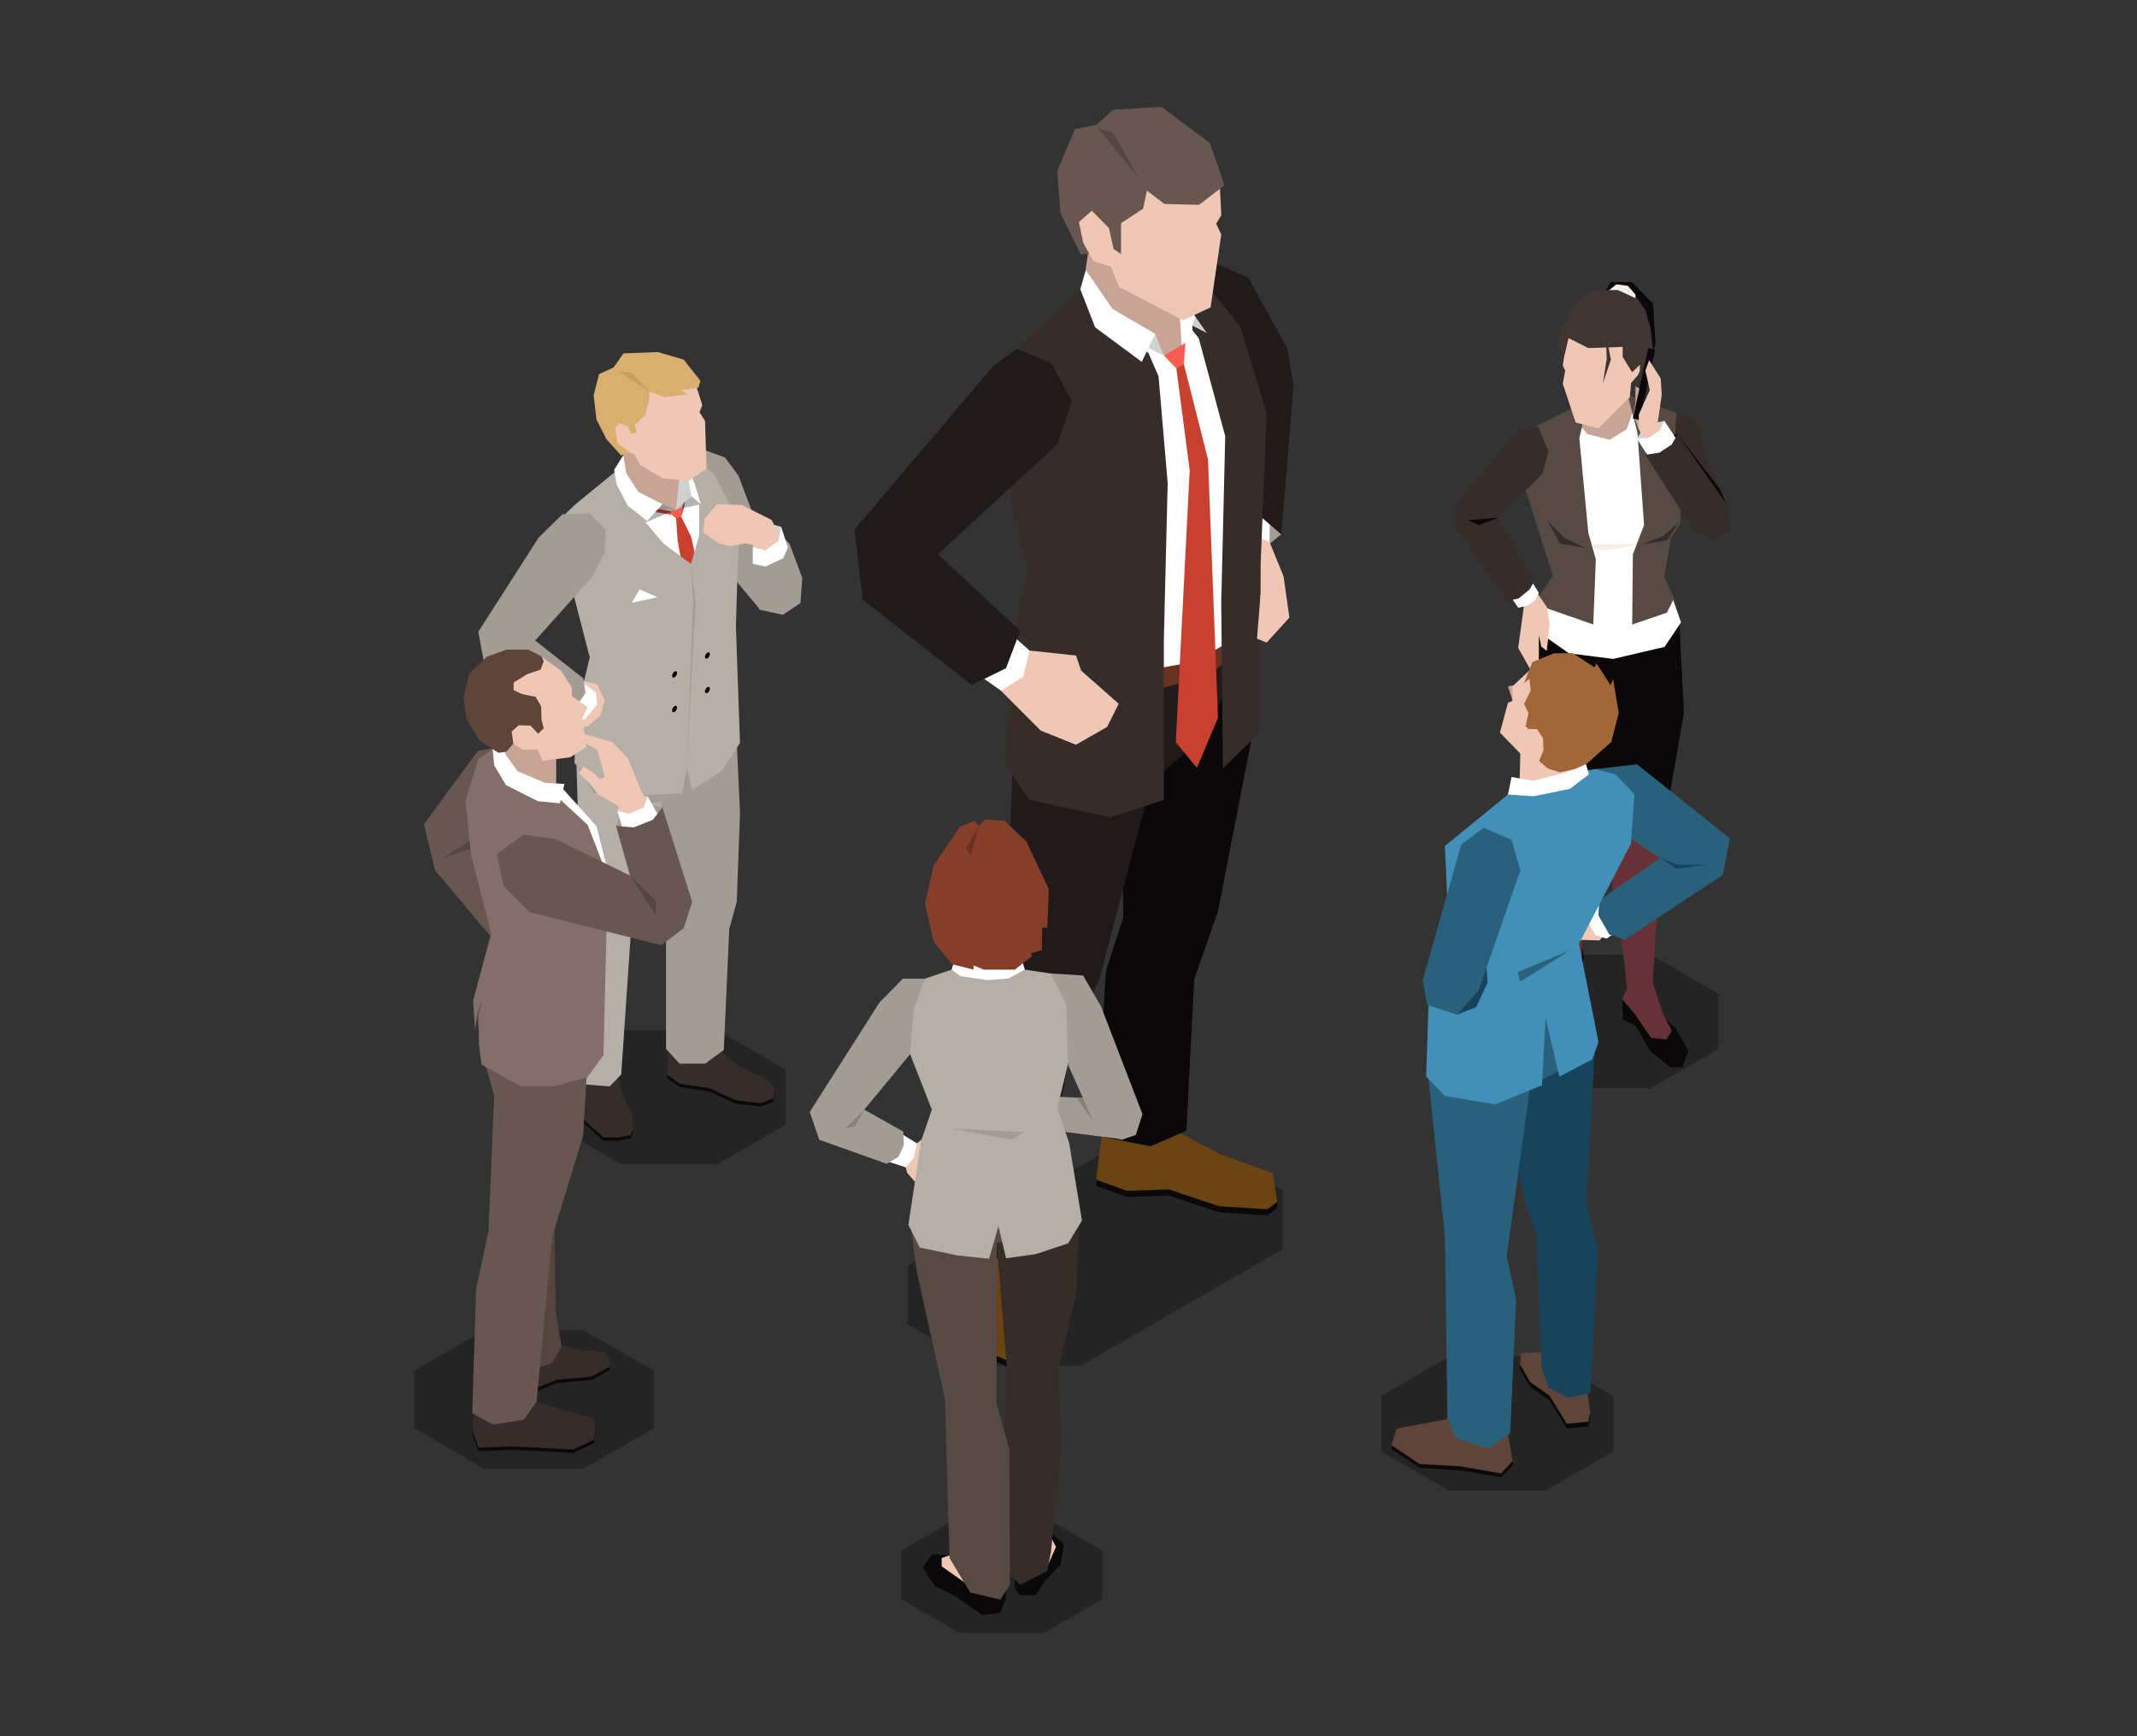 <svg xmlns="http://www.w3.org/2000/svg" xmlns:xlink="http://www.w3.org/1999/xlink" width="160" height="130" viewBox="0 0 160 130"><rect x="0" y="0" width="160" height="130" fill="#333333" stroke="none"/><defs><clipPath id="a"><rect width="160" height="130" transform="translate(425 1826)" fill="#fff"/></clipPath><clipPath id="b"><rect width="98.662" height="114.285" fill="none"/></clipPath><clipPath id="c"><rect width="98.662" height="114.286" fill="none"/></clipPath><clipPath id="d"><rect width="17.301" height="9.991" fill="none"/></clipPath><clipPath id="f"><rect width="28.085" height="16.217" fill="none"/></clipPath><clipPath id="h"><rect width="17.397" height="10.04" fill="none"/></clipPath><clipPath id="j"><rect width="3.32" height="1.398" fill="none"/></clipPath><clipPath id="k"><rect width="1.869" height="2.121" fill="none"/></clipPath><clipPath id="m"><rect width="17.964" height="10.369" fill="none"/></clipPath><clipPath id="n"><rect width="15.104" height="8.728" fill="none"/></clipPath><clipPath id="o"><rect width="17.378" height="10.037" fill="none"/></clipPath></defs><g transform="translate(-425 -1826)" clip-path="url(#a)"><g transform="translate(456 1834)"><g clip-path="url(#b)"><g transform="translate(0 0)"><g clip-path="url(#c)"><g transform="translate(80.367 63.487)" opacity="0.3"><g clip-path="url(#d)"><path d="M59.383,36.172l-5.068-2.93H47.153l-5.07,2.93v4.135l5.07,2.928h7.162l5.068-2.928Z" transform="translate(-42.082 -33.243)"/></g></g></g></g><path d="M47.368,34.987l.04,1.518.964.47,1.083,1.91,1.528,1.2h.882l.462-1.218-.966-1.7-.745-.7-1.558-1.213Z" transform="translate(43.094 31.83)" fill="#0a0808"/><path d="M47.638,29.134v.743l-.731,2.355,1.052,6.761.185,1.893-.355.81.974,1.163,1.171,1.723,1.157.13.407-.657-.659-1.259-.77-2.372.413-6.65-.05-2.074.468-2.053-.137-.709-1.717-1.323Z" transform="translate(42.673 25.122)" fill="#673237"/><path d="M44.377,36.359l-.283,1.327.668,1.031,1.278.164.942-1.549V35.091l.489-1.238-.141-.963-1.644,1.3Z" transform="translate(40.115 29.923)" fill="#0a0808"/><path d="M45,27.682l-.38,2.637.789,5.7-.4,3.206-.768,2.611.974.972,1.165-.531.248-2.171.565-.913V36.333l.976-5.185L47.9,29.111l-1.276-2.238Z" transform="translate(40.249 24.447)" fill="#673237"/><path d="M44.1,20.61l-.416,5.344L45.279,33.5l1.3,1,5.571,1.8,1.684-.772,1.5-8.617-.334-6.621Z" transform="translate(39.744 18.463)" fill="#0a0808"/><path d="M46.215,12.343l-.888,1.8,2,1.337,1.839-.277,1.885-1.327-.739-1.854-.9-.819-2.28.348Z" transform="translate(41.237 10.192)" fill="#c7a495"/><path d="M51.439,11.8l-.605,1.619-1.264.773-1.66-.418-.972-1.144-.865,1.087V25.4l-1.8,1.048L43.9,28.337l2.622,1.845,3.312.42,3.854-.9,1.228-1.841-.588-1.684L53.155,24.6l.048-3.762.46-5.431-1.184-3.371Z" transform="translate(39.943 10.735)" fill="#fff"/><path d="M45.792,17.2l1.511.477,3.325-.556Z" transform="translate(41.66 15.574)" fill="#f4efe9"/><path d="M48.311,14.1l.5,6.946-.838,2.19-.053,5.259,2.6-.892.533-1.069-.726-1.6L50.815,22l.686-1.047.08-1.585.565-5.565-.888-1.132-3.682-1.383Z" transform="translate(43.283 10.268)" fill="#574943"/><path d="M49.746,17.3l-1.623.638,1.942-.334.814-1.295Z" transform="translate(43.78 14.835)" fill="#362c29"/><path d="M49.395,14.348l.327,2.124,1.7,2.958,1.881-.646-1.442-3.367-.575-2.465-.714-.743-.97-.2Z" transform="translate(44.937 10.927)" fill="#362c29"/><path d="M49.395,14.594l2.794,3.441H53.3l-.474-1.111-3.157-4.091Z" transform="translate(44.937 11.675)" fill="#0a0808"/><path d="M44.285,13.531,48.357,11.5l-.672,2.847.672,7.085.563,1.988L48.729,28.3l-4.444-1.551,1.428-2.1-2.229-6.957Z" transform="translate(39.561 10.458)" fill="#574943"/><path d="M45.134,10.78l-.1.63.18.37-.18.995L46,15.684l1.726.424,2.328-2.326.094-1.066.535-.619.124-.3.313-1.022-.642-1.667-5.267-.361-.172,1.1Z" transform="translate(40.974 7.962)" fill="#f0c6b4"/><path d="M46.651,7.709l.518-.842h1.589l1.56,1.619.2,3-.63,1.9-.878-2.122L47.547,9.649Z" transform="translate(42.441 6.247)" fill="#0a0808"/><path d="M46.768,7.522l2.137.77V7.727l-.581-.659-.848-.109Z" transform="translate(42.547 6.331)" fill="#f4efe9"/><path d="M45.321,12.2l.328-1.428,1.48.751,2.574-.09v.752l.709,1.148.581-.567v.456l.978-1.507-.157-1.606-.4-1.4-.565-.836-1.493-.691h-1.74l-1.493.9-1.071,2-.22,1.132Z" transform="translate(40.788 6.539)" fill="#403531"/><path d="M46.847,9.328l.044,1.073-.279,1.828.594-1.759-.237-1.182Z" transform="translate(42.406 8.45)" fill="#403531"/><path d="M43.725,19.921l-.437,3.2L44.4,25.1l.435-.735v-2.19l.18.84.411.334.22-2.013-.208-1.264-.655-.957-.8.178Z" transform="translate(39.381 17.39)" fill="#f0c6b4"/><path d="M42.875,19.518l.789,1.152.661-.139.615-.414.269-.556L44.554,18.5Z" transform="translate(39.006 16.833)" fill="#fff"/><path d="M47.882,14.4l-.789-1.864-1.465.22-4.734,5.626-.159,1.385L44.729,25.6l.9-.189.819-.663.386-.655-2.691-4.738,3.258-3.27Z" transform="translate(37.06 11.406)" fill="#362c29"/><path d="M41.312,16.288l.817.367,1.49-.546Z" transform="translate(37.584 14.655)" fill="#0a0808"/><path d="M44.422,16.216l1.32,1.32,1.589.754-1.936-.338Z" transform="translate(40.413 14.753)" fill="#362c29"/><path d="M48.273,14.373l.588-.848.886-.544.945-.147.252.89L48.9,14.929Z" transform="translate(43.917 11.676)" fill="#0a0808"/><path d="M49.149,12.5l-.7.37-.516.756.722.569,1.532-.972L50,12.31Z" transform="translate(43.61 11.199)" fill="#d1d1d1"/><path d="M47.965,12.209l-.168.913.418,1.069.611-.327.214-1.2-.508-.46v-.9l-.567-.357Z" transform="translate(43.483 9.964)" fill="#c7a495"/><path d="M47.783,14.728l.519.115,1.155-5.269-.519-.115Z" transform="translate(43.471 8.606)" fill="#0a0808"/><path d="M48.507,10.715l.334,1.457-.825,1.835v1.111L48.6,16.24l1.322-.642-.508-.878.317-2.179-.073-1.236-.869-1.373Z" transform="translate(43.683 9.036)" fill="#f0c6b4"/><path d="M49,15.292l-1.064-1.665.877-.025.863-.59.328-.7L51.048,13.9Z" transform="translate(43.609 11.2)" fill="#fff"/><path d="M50.24,13.611l-.921.609-1.047.155,3.615,5.672,1.551.8,1.306-1-.422-1.807-3.629-5.2Z" transform="translate(43.917 11.676)" fill="#362c29"/><g transform="translate(0 0)"><g clip-path="url(#c)"><g transform="translate(36.953 78.044)" opacity="0.3"><g clip-path="url(#f)"><path d="M42.066,40.868l-7.6,0L19.349,49.593v4.389l5.376,3.1h7.593l15.116-8.729V43.969Z" transform="translate(-19.35 -40.866)"/></g></g></g></g><path d="M26.455,49.978l.924-.5v.462l-.16,1.3-2.252.55-2.878-1.327-.7-3.229v-.46l2.057,2.658Z" transform="translate(19.454 42.556)" fill="#0a0808"/><path d="M33.073,42.4l5.372.588L40.3,44.248v.462l-.739.546-3.619-.229L32.174,43.77l-3.126.109-2.307-.838v-.46l2.29-1.089Z" transform="translate(24.328 37.747)" fill="#0a0808"/><path d="M26.187,44.933l.038,2.315L27.38,52.1l-.16,1.3-2.254.552L22.09,52.63,21.383,49.4l.472-4.207,1.348-1.3Z" transform="translate(19.454 39.932)" fill="#6b4414"/><path d="M32.991,40.368,36.106,42l3.856,1.386.336,2.16-.739.546L35.94,45.86,32.174,44.6l-3.126.109-2.307-.836.451-3.5,3.048-.307Z" transform="translate(24.328 36.454)" fill="#6b4414"/><path d="M28.645,33.668l.132,7.719-1.314,4.1-.722,12.284,4.074.793L33.5,57.4l.582-11.338,1.78-5.084,2.58-13.242-.571-6.566L27.221,22.486Z" transform="translate(24.328 19.263)" fill="#0a0808"/><path d="M25.354,30.428l-.6,15.322-2.387,4.83-.987,15.557,3.527,1.228,2.208-1.39L29.8,50.906l2.066-4.721L35.72,31.534l4.014-3.583L42.991,21,27.308,24.838Z" transform="translate(19.454 19.108)" fill="#211a1a"/><path d="M28.488,25.51l4.769-1.255L35.608,22.7V20.266l-7.154,2.9Z" transform="translate(25.886 18.437)" fill="#693121"/><path d="M30.411,35.555l3.8-.7,3.34-1.956.924-16.441L34.787,7.336l-6.021.351L26.7,13.251Z" transform="translate(24.293 6.674)" fill="#fff"/><path d="M35.461,17.828l-1.988,1.629-.919-.814-.168-2.914,2.479-.143Z" transform="translate(29.464 14.18)" fill="#a39c95"/><path d="M34.525,17.07l-.013,1.459-.64.842-1.4-.445.229-3.075,2.082-.4Z" transform="translate(29.543 14.058)" fill="#fff"/><path d="M31.779,6.02l2.968,1.3,2.93,5.315.455,2.783-.924,11.113L35.4,24.976l-1.266-7.813L30.467,8.886Z" transform="translate(27.718 5.476)" fill="#211a1a"/><path d="M35.642,19.823l-1.05-2.569-.94-.4-1.266,2.968.218,2.313h2.261Z" transform="translate(29.463 15.334)" fill="#f0c6b4"/><path d="M30.467,8.722l.105,2.1.464.586,1.982,7.328-.3,12.488.126,12.394L35.616,40.9l.055-12.648L36.122,17l-1.99-6.51L30.9,6.512Z" transform="translate(27.717 5.924)" fill="#362c29"/><path d="M29.007,7.151l-3.122,2.9-1.606,1.555L22.949,15.29l.493,6.214L25.05,28.3l-1.106,4.706-.554,9.8,1.816,2.578L31.272,46.7l3.988-1.312V33.444l.288-11.785-.684-7.994-.758-1.742L30.882,9.67Z" transform="translate(20.878 6.506)" fill="#362c29"/><path d="M33.687,9.821l.109,1.927L33.6,13.484l-1.423.325-1.434-1.478-3.166-1.614-1.249-3.31.3-2.118,4.114.435Z" transform="translate(23.956 4.812)" fill="#c7a495"/><path d="M30.383,8.823l1.4.71-.842-1.2-.636-.2Z" transform="translate(27.57 7.398)" fill="#d1d1d1"/><path d="M30.235,11.754l.25-.752.756-1.944-1.27-1.721Z" transform="translate(27.267 6.675)" fill="#fff"/><path d="M29.907,10.651l1,7.635-1.043,20.35,1.583,1.921,1.579-3.747-.749-19.352-1.809-7.142-.407-.493Z" transform="translate(27.168 8.937)" fill="#c84030"/><path d="M29.4,10.2l.936.966.561-.334.115-1.577Z" transform="translate(26.743 8.42)" fill="#fa5c52"/><path d="M28.456,9.132l-.078.441,1.944.953L29.67,8.9Z" transform="translate(25.817 8.096)" fill="#d1d1d1"/><path d="M26.526,6.4l2.013,2.918,3.185,1.856-1,2.1L27.231,10.69l-1.11-2.853Z" transform="translate(23.764 5.821)" fill="#fff"/><path d="M25.153,21.317l3.48.374.382,1.127L31.825,25.3l-.867,1.738L28.624,28.37l-2.63-1.056-2.987-2.991.529-2.066Z" transform="translate(20.932 19.393)" fill="#f0c6b4"/><path d="M26.532,22.491l-2.779-2.465-.686,2.55-1.576.865,2.9,2.057,1.656-1.033Z" transform="translate(19.552 18.219)" fill="#fff"/><path d="M17.269,23.018l.613,5.246,8.158,6.4,2.571-1.259,1.058-2.794L23.51,24.863l8.934-8.214,1.1-3.227-1.535-2.844L29.447,9.485l-1.78,1.283Z" transform="translate(15.71 8.629)" fill="#211a1a"/><path d="M37,4.027l.111,2.307-.382.624.382.814-.8,5.452-2.061.978-4.818-2.523-.573-1.492-1.3-.42-.609-.97-.542-.859-.77-2.294,3.346-3.352,5.225-.327Z" transform="translate(23.327 1.788)" fill="#f0c6b4"/><path d="M33.024,0,29.4.218,28.15,1.343l-1.608.328L25.215,4.809l.25,3.155,1.5,3.059h.651l-.462-.865-.313-1.537.968-.846,1.281,1.312.346,1.562.558.374V8.71l1.654-1.087.285-1.348,1.308,1,2.593.063,1.91-1.469-1.1-3.155Z" transform="translate(22.94 0)" fill="#685750"/><path d="M26.835.87l3.027,3.686-2-3.5Z" transform="translate(24.413 0.792)" fill="#544540"/><path d="M33.31,19.784l-.262,3.292.724.288,1.7-1.87-.435-3.086Z" transform="translate(30.066 16.748)" fill="#f0c6b4"/><g transform="translate(0 0)"><g clip-path="url(#c)"><g transform="translate(10.414 69.13)" opacity="0.3"><g clip-path="url(#h)"><path d="M10.546,36.2,5.453,39.137V43.3l5.093,2.939h7.2l5.1-2.939V39.137L17.75,36.2Z" transform="translate(-5.453 -36.198)"/></g></g></g></g><path d="M8.9,12.893l-.51.481-.059.974-.269,1.1.6,1.623L9.941,18.5l1.534.493,1.484-.325.485-.777V15.918l-1.963-2.681Z" transform="translate(7.336 11.73)" fill="#c7a495"/><path d="M13.478,14.675l-.663.265-.273.89-.6.964-.7-.092-.968-.195L9.107,16.4l-.67.552.97,2.042,1.01,1.1,1.726.913,1.045.349.781-.8.508-2.013-.059-2.664Z" transform="translate(7.675 13.351)" fill="#fff"/><path d="M9.339,15.579l-.109.474,1.99-.08L10.2,15.579Z" transform="translate(8.397 14.173)" fill="#d1d1d1"/><path d="M9.252,15.976l1.585.25.082-.115-.126-.143L9.3,15.722Z" transform="translate(8.417 14.303)" fill="#c84030"/><path d="M10.272,16.246l.118,1.671.418,2.353,1.14-.235-.55-2.4-.735-1.5L10.432,16Z" transform="translate(9.345 14.553)" fill="#c84030"/><path d="M10.538,16.244l-.069.254.159-.008.262-1.343Z" transform="translate(9.525 13.781)" fill="#c84030"/><path d="M10.053,15.974l.055.252.363.269.392-.105.145-.424-.09-.244Z" transform="translate(9.146 14.304)" fill="#fa5c52"/><g transform="translate(0 0)"><g clip-path="url(#c)"><g transform="translate(16.296 29.753)" opacity="0.3"><g clip-path="url(#j)"><path d="M9.048,15.655l-.516.716.963.605,2.359-1-1.022-.393Z" transform="translate(-8.534 -15.579)"/></g></g><g transform="translate(19.616 28.026)" opacity="0.3"><g clip-path="url(#k)"><path d="M10.85,14.675l-.579,2.12,1.87-.393-.7-1.726Z" transform="translate(-10.272 -14.675)"/></g></g></g></g><path d="M14.617,15.384,13.6,14.012l-1.488-.55-1.467.836,1.692,2.166L13.3,19.2l.08,2.874,1.062,1.184,1.713,2.051,1.081-2.828-1.409-3.877Z" transform="translate(9.68 12.247)" fill="#a39c95"/><path d="M13.741,37.18l-3.2-.2-.615,1.881V39.1l.966.668,2.187.313L15.062,41l1.868.214.955-.361.1-.773v-.241l-2.817-1.472Z" transform="translate(9.027 33.639)" fill="#0a0808"/><path d="M8.812,39.052l-2.353-.374v.243l.349,1.959,1.507,1.344H9.378l.943-.162.181-.426v-.243l-.68-.94Z" transform="translate(5.876 35.188)" fill="#0a0808"/><path d="M15.169,38.237l-1.428-1.19-3.2-.2-.531.34-.084,1.778.966.663,2.187.321,1.986.913,1.868.22.955-.369.1-.764-.554-.634Z" transform="translate(9.027 33.525)" fill="#362c29"/><path d="M9.377,37.96H6.6l-.141,1.371.349,1.954,1.507,1.348H9.377l.943-.16.181-.426V41l-.821-1.595Z" transform="translate(5.876 34.534)" fill="#362c29"/><path d="M10.636,24.026,9.362,27.7l1.686,9.8-.7,3.061v8.122l1.018,1.1h1.914l1.394-1.022.409-9.062.563-2.04L15.888,31l-.273-6Z" transform="translate(8.517 21.858)" fill="#a39c95"/><path d="M10.5,24.641l-3.9,1.721.277,9.224-.789,3.8V49.5l.512,1.23,2.508.2.859-.9.733-10.811,1.625-6.081.991-5.311-.393-2.779Z" transform="translate(5.546 22.417)" fill="#b5afa7"/><path d="M6.372,25.935l1.31,2.072,2.859.922,2.532-.264.63-1.2-5.979-1.8Z" transform="translate(5.797 23.351)" fill="#a39c95"/><path d="M18.995,18.539l-1.95-3.756-1.138-.821-.783.008.814,2.735v2.668l-.613,2.15-2.047-1.514-1.929-2.263-1.291-2.286-.032-1.146L6.681,17.051l-.733.693L6.576,24l1.169,4.526-1,4.108-.147,3.8,1.7,1.619,2.788.829,3.566-.183.359-1.973.382,1.747,2.257-1.459,1.343-2.082-.306-8.758.138-4.652Z" transform="translate(5.411 12.701)" fill="#b5afa7"/><path d="M10.949,19.453v0Z" transform="translate(9.961 17.687)"/><g transform="translate(0 0)"><g clip-path="url(#c)"><path d="M11.181,20.825v0c-.076,1.016-.487,12.3-.487,12.3l.651-12.291v-.01c-.105-.972-.34-2.9-.34-2.9Z" transform="translate(9.729 16.303)" fill="#a39c95"/><path d="M10.537,14.489l-.265,2.475,1.165-.98.189-.349-.286-1.071Z" transform="translate(9.344 13.182)" fill="#d1d1d1"/><path d="M10.729,14.445l.288,1.581.7.584-.655-2.091Z" transform="translate(9.761 13.142)" fill="#fff"/><path d="M15.436,16.745l-1.776.567-.476.739-.057.877.642.794,2.3-.428.2-.93-.1-.89Z" transform="translate(11.942 15.234)" fill="#a39c95"/><path d="M14.656,16.358,13.522,17.4l-.243.68.382.632,1.323-.4.5-.924-.074-.829Z" transform="translate(12.081 14.883)" fill="#d1d1d1"/><path d="M14.479,16.649l-.537.126-.537.955.43,1.161.758-.334.7-1.047v-.386l-.138-.166Z" transform="translate(12.196 15.147)" fill="#f0c6b4"/><path d="M14.232,15.64l-1.849-.061-.928,1.073-.122,1.031,1.174.836.873.206,1.136-.222,1.411.361.812-.229.328-.689-.607-1.188Z" transform="translate(10.31 14.173)" fill="#f0c6b4"/><path d="M15.193,17.527l-.966.7-.947-.239v1.564l1.194.426,1.211-.569.348-1.037-.626-1.9Z" transform="translate(12.081 14.983)" fill="#fff"/><path d="M15.7,18.211l-1.314.626-1.255-.258.783,3.487,1.761.384,1.314-.873.138-1.883-.953-2.567Z" transform="translate(11.942 15.583)" fill="#a39c95"/><path d="M7.552,22.5,6.1,23.15l-.552,1.73.657,1.064H7.94l.982-.859.306-1.125-.563-1.182Z" transform="translate(5.048 20.467)" fill="#f0c6b4"/><path d="M7.358,22.5,5.549,24.624l1.2.794h.98l.938-1.132-.1-.919Z" transform="translate(5.048 20.467)" fill="#fff"/><path d="M8.82,16,7.046,17.735,2.519,24.8,3.1,27.926l5.084,3.122,1.444-.309.913-1.344-.151-1.1L6.776,25.457l4.291-4.79.915-1.786.082-1.717-1.2-1.222Z" transform="translate(2.292 14.504)" fill="#a39c95"/><path d="M8.748,15.007l-.214-1.352-.689,1.1.181,1.085.825,1.587,1.469,1.155,1.138-1.255L9.645,16.4Z" transform="translate(7.137 12.423)" fill="#fff"/><path d="M10.226,22.207l-.105.185v.172l.105.059.149-.086.1-.181v-.17l-.1-.063Z" transform="translate(9.207 20.126)"/><path d="M10.226,23.567l-.105.178v.172l.105.061.149-.086.1-.181v-.17l-.1-.063Z" transform="translate(9.207 21.359)"/><path d="M11.509,21.464l-.1.183v.172l.1.057.149-.088.105-.181V21.44l-.105-.057Z" transform="translate(10.379 19.453)"/><path d="M11.509,22.819l-.1.187v.164l.1.065.149-.09.105-.176v-.176l-.105-.059Z" transform="translate(10.379 20.684)"/><path d="M8.533,19.924l1.931-.426-1.341-.575Z" transform="translate(7.763 17.216)" fill="#fff"/><path d="M14.284,11.78l.409,1.289-.206.533.413.644.109,3.581-1.352.934-1.944-.218-1.661-.989-.432-.8L9.246,16.6l-.731-.162-.519-.689-.424-1.759.943-2.353,2.635-1.457,2.194.386Z" transform="translate(6.888 9.265)" fill="#f0c6b4"/><path d="M9.728,17.123l-.89-.691-.191-1.15.3-.355.647.271.25.523.441-.063-.168-.586.772-.71.315-1.213v-.586l1.136.428,1.7-.2-.443-.33,1.291-.176.147-.516-1.255-1.589-1.936-.565-2.569.1-.743,1.054-1.089.5-.4,1.589.206,1.8L8,16.139,9.09,17.352Z" transform="translate(6.406 8.746)" fill="#d9af6f"/><path d="M8.064,10.386l2.206,1.472L8.922,10.437Z" transform="translate(7.337 9.449)" fill="#c79d5c"/><g transform="translate(0 91.601)" opacity="0.3"><g clip-path="url(#m)"><path d="M0,55.3l5.261,3.037H12.7L17.963,55.3V51L12.7,47.965H5.261L0,51Z" transform="translate(0 -47.964)"/></g></g><path d="M6.774,49.366l1.316.021,2.015.057.367-.021v.25l-1.344.739-2.611.241L4.7,51.379l-.115-.539.325-.781Z" transform="translate(4.173 44.911)" fill="#0a0808"/><path d="M3.99,52.635l5.389-.315,2.148-.55v.254l-.126.926-1.556.737-4.673-.231-2.423.105-.468-1.306V52Z" transform="translate(2.075 47.099)" fill="#0a0808"/><path d="M6.662,48.527l1.549.376,1.923.206.336.535v.542l-1.343.741-2.611.235L4.7,51.888l-.115-.537v-2.32Z" transform="translate(4.174 44.148)" fill="#362c29"/><path d="M7.247,43.456l.084,7.12.462,2.739-.756,1.218-2.322.743L3.584,48.217Z" transform="translate(3.261 39.534)" fill="#544540"/><path d="M6.687,50.68l2.292.777,2.318.567.231.737-.126.926-1.556.737-4.673-.231L2.747,54.3l-.466-1.306.172-1.579Z" transform="translate(2.075 46.107)" fill="#362c29"/><path d="M2.576,36.145l.277,3.163,1.073,3.745L3.5,53.2l-.928,4.341-.294,9.306,1.566.852,2.311-.367L7.1,65.962,8.265,53.623l2.315-7.536.5-8.258-4.4-3.789-3.474.229Z" transform="translate(2.076 30.969)" fill="#685750"/><path d="M6.594,26.662l2.656,2.949,1.022,4.062-2.33.128L4.855,27.73Z" transform="translate(4.417 24.256)" fill="#fff"/><path d="M5.9,25.107l-1.472.277L.384,30.878l.844,3.451,4.486,5.33,1.938-2.275L7.189,26.823Z" transform="translate(0.35 22.841)" fill="#685750"/><path d="M3.824,28.537,1.168,30.242l2.656-.854Z" transform="translate(1.062 25.962)" fill="#544540"/><path d="M7.6,26.367v2.666H6.665l-2.12-.957-1.2-1.656V25.276l.857-.793,3.229.3Z" transform="translate(3.044 22.275)" fill="#c7a495"/><path d="M4.607,26.19l1.01,1.61L9,28.984l2.162,2,1.5,3.854-.313,13.37L11.144,49.89l-2.511.653H6.123l-2.9-1.612-.2-1.484-.011-2.21.3-1.28-.4,1.068-.172,1.331-.159-2.194,1.356-5.053L2.428,33.2l-.409-4.01.953-3.136L4.46,25.04Z" transform="translate(1.837 22.781)" fill="#836e69"/><path d="M3.908,25.088l.164.615.882,1.215,2.04.871,1.467.084-.342,1.453-1.646-.164-2.385-1.2L3.2,26.477l-.128-1.388Z" transform="translate(2.798 22.825)" fill="#fff"/><path d="M7.919,29l.4-1.056,1.707-.634,1.365.3v1.127L8.582,29.907Z" transform="translate(7.204 24.843)" fill="#a39c95"/><path d="M7.971,28.174l.286-.668,1.1-.533.89.122.139,1.079-1.761.615Z" transform="translate(7.251 24.539)" fill="#d1d1d1"/><path d="M8.439,26.905l-.434,1.108.434,1.276h.7l1.516-.7-.917-1.675-.512-.166Z" transform="translate(7.283 24.337)" fill="#f0c6b4"/><path d="M6.753,21.532l1.532,1.121.791,1.262v.615l1.184.838-.393.806.281,2.179-1.184.756-2.085.271L6.5,28.508l-1.073.052L4.7,28.086,3.674,26.568,3.01,23.583l2.084-2.051Z" transform="translate(2.738 19.589)" fill="#f0c6b4"/><path d="M6.785,21.28l.989.506.17.359-.235.632-.987.336-1.031.63v.571l.613.294,1.029.21.422.716.019.97.17.674-.422.4-.567-.611-.888-.023-.523.466.126.905-.525.611-.592.082-1.411-.924-.966-1.558L1.94,24.861l.422-1.767,1.329-1.287,1.474-.527Z" transform="translate(1.765 19.36)" fill="#5e4439"/><path d="M6.9,24.6l2.064.59,1.157,1.2,1.012,2.485L9.4,29.971l-1.5-.865-.634-.8-.8-.8.315-.485.72.42.5.529.4-.17-.567-2.022L6.9,25.231Z" transform="translate(5.887 22.38)" fill="#f0c6b4"/><path d="M8.528,30.026l-.558-1.91.89.216,1.083-.474.306-.821.957,1.736-.577,1.079-.863.378Z" transform="translate(7.251 24.598)" fill="#fff"/><path d="M3.242,30.963l1.99-1.453,2.429.33,5.563,2.735-1.05-3.722,1.325.109L14.92,28.4l.724-.938,2.234,7.093-.645,1.963-1.671,1.264L5.738,35.321l-1.98-1.958Z" transform="translate(2.95 24.988)" fill="#685750"/><path d="M8.469,30.141,10.4,33.109V32.034Z" transform="translate(7.705 27.421)" fill="#544540"/><g transform="translate(36.45 105.557)" opacity="0.3"><g clip-path="url(#n)"><path d="M34.19,57.829l-4.425-2.557h-6.26l-4.419,2.557v3.613L23.505,64h6.26l4.425-2.559Z" transform="translate(-19.086 -55.273)"/></g></g><path d="M23.556,59.215v.892l.369.487H25.1l.657-.995,1.23-1.308.237-1.52-.993-.878Z" transform="translate(21.43 50.848)" fill="#0a0808"/><path d="M25.287,56.08l.38.722-.787,1.763-.258-1.738Z" transform="translate(22.401 51.019)" fill="#f0c6b4"/><path d="M26.173,58.939v1.15l-.424,1.06L24.4,61.3l-1.921-1.35-1.6-.81-.943-1.4.724-1,2.391.159Z" transform="translate(18.138 51.626)" fill="#0a0808"/><path d="M21.265,56.791l-.579.2v.624L23.075,59.3,23.6,58.05Z" transform="translate(18.82 51.666)" fill="#f0c6b4"/><path d="M28.984,44.3l-.178,5.122L27.424,55.08l.307,5.4L26.91,68.71l-.292,1.444-2.024,1.031-1.755-1.843.812-13.848-.812-9.931L24.9,43.406Z" transform="translate(20.778 39.489)" fill="#362c29"/><path d="M30.781,45.935l-4.9.357V58.341l.945,3.415.048,10.137-.724,1.123-2.25-.539-1.547-2.584-.34-11.865L19.9,48.448l-.4-3.054,2.513-2.79h8.859l1.152,2.42Z" transform="translate(17.739 38.76)" fill="#574943"/><path d="M30.36,42.014l-4.986-.647-.4-1.19.223-1.373,2.92.136,2.427.947Z" transform="translate(22.718 35.303)" fill="#a39c95"/><path d="M20.1,40.9l.777-.552-.044,1.841L20.1,43.928l-.722-.812-.1-.413.157-1.077Z" transform="translate(17.537 36.703)" fill="#f0c6b4"/><path d="M19.543,40.216l1.291.794-.181,1.052-.638.758-1.549-.508Z" transform="translate(16.8 36.587)" fill="#fff"/><path d="M30.42,34.546l-1.958-.29-1.1-.9-3.665.178-.718.722-2,.672L19.2,36.949l-.222,2.79.9.852L21.5,44.739l-.812,2.374-.942,6.245.852,1.709,2.832.586,2.357.25.7-2.433.571,2.395,2.215-.306,2.431-.81,1.035-1.709-.957-5.809-.89-2.574.817-3.388.665-1.53-.225-4.182Z" transform="translate(17.268 30.347)" fill="#b5afa7"/><path d="M26.22,33.25l.336,1.1-1.236.67-1.606.113-1.967-.292-.672-.491.336-1.1Z" transform="translate(19.174 30.25)" fill="#fff"/><path d="M24.052,28.415l.491-.474,1.442.092,1.64,1.553,1.682,3.571-.113,2.878h-.384l-.021,1.684-.852.246.134.181-1.3,1.035H24.432l-.762-.315v.315l-1.6-.4L20.7,37.114l-.672-2.832.651-2.876,1.956-2.922,1.1-.451Z" transform="translate(18.22 25.42)" fill="#853e2a"/><path d="M22.586,28.19l-.592,2.234-.355-.554Z" transform="translate(19.686 25.646)" fill="#693121"/><path d="M25.959,38.845l1.283,1.765.132-.628-.921-1.136Z" transform="translate(23.616 35.34)" fill="#87817c"/><path d="M24.971,33.979l1.144,2.357.147,4.5,2.29,5.124,1.723.47,1.047-.367.5-1.551-3.1-8.059-1.346-2.326Z" transform="translate(22.717 30.913)" fill="#a39c95"/><path d="M24.134,34.179,23.3,36.438l-.271,3.4-3.436,4.15,2.93,1.65.038,1.012-.407.877-.878.518-5.053-1.8-.71-2.084,5.223-8.193,1.757-1.789Z" transform="translate(14.113 31.095)" fill="#a39c95"/><path d="M18.317,39.317l-1.4,1.415.7-.168Z" transform="translate(15.391 35.769)" fill="#87817c"/><path d="M26.489,40.326l-5.4-.267,4.482.838Z" transform="translate(19.189 36.444)" fill="#a39c95"/><g transform="translate(72.422 93.587)" opacity="0.3"><g clip-path="url(#o)"><path d="M55.3,51.945,50.205,49H43.011l-5.09,2.941V56.1l5.09,2.937h7.194L55.3,56.1Z" transform="translate(-37.922 -49.005)"/></g></g><path d="M45.187,48.986l-1.831.615v.351l.764,1.312L45.58,52.3l1.283,2.087,1.612-.147.147-.626v-.4Z" transform="translate(39.443 44.566)" fill="#0a0808"/><path d="M45.187,48.8l-1.713.12-.118.844.764,1.314,1.461,1.033,1.283,2.093,1.612-.151.147-.674L48.4,51.7Z" transform="translate(39.443 44.399)" fill="#5e4439"/><path d="M42.928,44l1.283,6.09.752,1.973.409,10.1.5,1.482,1.528.76,1.629-.365.544-10.685L48.7,49.921l.64-11.317-1.625-3.161-4.786,3.548Z" transform="translate(39.054 32.245)" fill="#17435c"/><path d="M38.318,52.475l.011.3,2.122,1.4,3.035.174,3.054.535.869-.934-.015-.3Z" transform="translate(34.86 47.74)" fill="#0a0808"/><path d="M42.646,51.433l-3.942.741-.386,1.249,2.124,1.407L43.478,55l3.05.537.865-.94-.346-1.969-2.078-.89Z" transform="translate(34.86 46.792)" fill="#5e4439"/><path d="M39.771,41.04,41,52.833l.185,13.609.613,1.476,2.408.781,1.679-1.1.447-10.061-.71-3.191,1.77-12.811,3.193-1.595-.71-5.053-8.2,1.952Z" transform="translate(36.182 31.737)" fill="#29617d"/><path d="M43.407,25.473l-.069,2.758,1.56.132,2.994-1.1-.33-2.061-3.407-.264Z" transform="translate(39.427 22.692)" fill="#f0c6b4"/><path d="M47.65,33.224l-.382.4-1.673-.055V31.937l1.885-.288Z" transform="translate(41.48 28.793)" fill="#f0c6b4"/><path d="M49.142,32.949l-1.709,1.134-.844-.281L46,32.758l.044-.8,1.388-.964Z" transform="translate(41.848 28.195)" fill="#fff"/><path d="M46.316,26.131l3.122-.353,6.944,5.552-.531,2.723L48.52,38.907l-1.163-.384-.823-1.442L46.6,35.97l4.562-3.18-3.1-2.028Z" transform="translate(42.137 23.452)" fill="#29617d"/><path d="M51.746,26.053l-1.488,1.121-2.677.628-1.612-.065-4.887,3.986.231,5.153L39.89,42.559l-.21,6.417,1.4,1.463,3.757.632,3.514-1.428.273-5.023,1.031,4.366,2.46-1.278.468-1.291-1.461-7.381,3.888-7.481.267-3.686-1.4-1.493-1.526-.413Z" transform="translate(36.099 23.62)" fill="#4290b8"/><path d="M47.21,33.061l-3.94,1.648.178.72Z" transform="translate(39.365 30.078)" fill="#29617d"/><path d="M43.66,22.65l-.773.132.33,1,.531-.323Z" transform="translate(39.017 20.607)" fill="#c7a495"/><path d="M44.736,22.116,43.5,23.274v1.079l-.33.153-.6,2.225,1.675,1.728.582-.115.668.512,1.092-.43L47.625,23.6Z" transform="translate(38.732 20.121)" fill="#f0c6b4"/><path d="M42.887,28.161l.265-1.316,1.608.288,2.5-.634,1.4-.854.286,1.006-1.417,1.081-2.712.556Z" transform="translate(39.017 23.332)" fill="#fff"/><path d="M45.763,21.425l-1.616.651-.63,1.574.4-.3.1.854-.5,1.014.336.693-.222.968.222.223h.632l.445.676.048.894-.336.808.644.567.9.286,1.094-.22.926-.411,1.841-1.635.56-2.19-.426-2.529-.178.476-1.058-1.64-.157.294-1.616-1.058Z" transform="translate(39.59 19.492)" fill="#a16739"/><path d="M41.313,37.542l1.446-.567.863-1.864-.113-1.239-.9-.418-2.2,2.322Z" transform="translate(36.767 30.435)" fill="#17435c"/><path d="M46.191,29.162l-2.1-.9-1.661,1.257L39.545,39.668l.33,1.858,2.227.735,1.616-1.8,3.14-9.008Z" transform="translate(35.977 25.716)" fill="#29617d"/><path d="M48.855,29.45l1.289.5h2.233l-2.282.311Z" transform="translate(44.447 26.792)" fill="#17435c"/></g></g></g></g></g></svg>